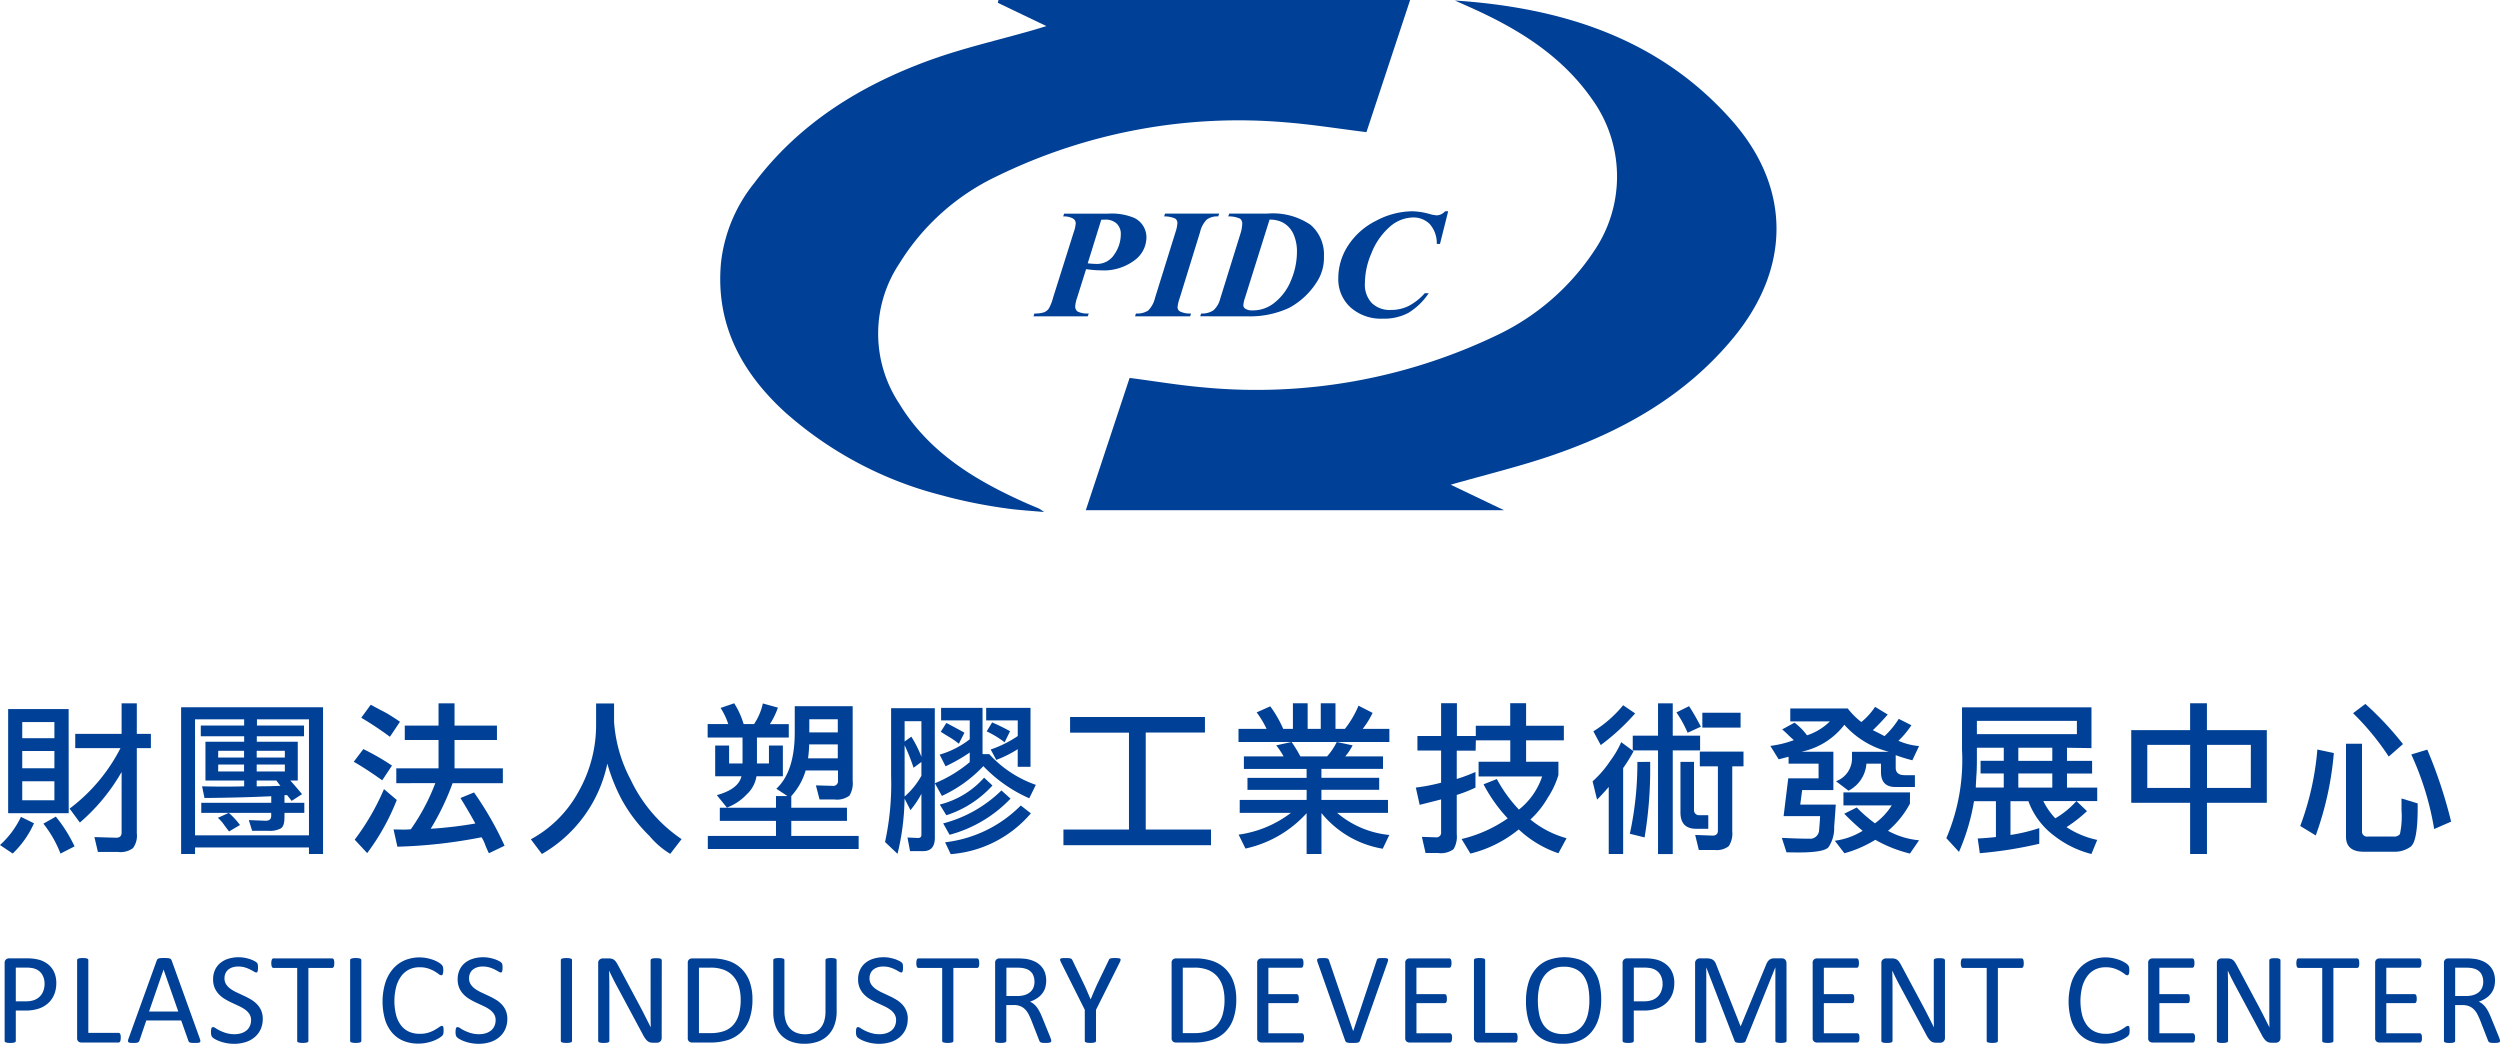<svg id="塑膠工業技術發展中心" xmlns="http://www.w3.org/2000/svg" xmlns:xlink="http://www.w3.org/1999/xlink" width="206" height="86.007" viewBox="0 0 206 86.007">
  <defs>
    <clipPath id="clip-path">
      <rect id="Rectangle_6048" data-name="Rectangle 6048" width="206" height="86.007" fill="none"/>
    </clipPath>
  </defs>
  <g id="Group_14270" data-name="Group 14270" clip-path="url(#clip-path)">
    <path id="Path_71297" data-name="Path 71297" d="M242.476.1c8.784.589,16.794,3.085,22.8,9.861,4.935,5.569,4.881,12.187.148,17.929-3.954,4.8-9.171,7.714-14.947,9.694-2.661.913-5.408,1.573-8.35,2.414l4.391,2.1H212.062l3.61-10.9c2.122.276,4.148.619,6.188.79a45.823,45.823,0,0,0,24.134-4.336,19.748,19.748,0,0,0,7.955-6.918,10.9,10.9,0,0,0-.169-12.5C251.2,4.542,247.532,2.343,243.533.572L242.476.1" transform="translate(-122.592 -0.058)" fill="#004096"/>
    <path id="Path_71298" data-name="Path 71298" d="M193.914,10.889c-2.256-.279-4.405-.627-6.569-.8a45.37,45.37,0,0,0-23.878,4.433,18.986,18.986,0,0,0-8.027,7.18,10.429,10.429,0,0,0-.01,11.566c2.453,4.049,6.329,6.359,10.524,8.22.332.147.67.28,1,.426a4.223,4.223,0,0,1,.4.276c-1.1-.1-1.986-.151-2.866-.266q-1.438-.188-2.864-.474c-.91-.182-1.815-.393-2.709-.64a30.857,30.857,0,0,1-12.929-6.867c-3.582-3.29-5.726-7.262-5.248-12.333a12.7,12.7,0,0,1,2.714-6.5c3.72-4.953,8.768-8.068,14.476-10.148,2.758-1,5.645-1.654,8.474-2.466.3-.085.589-.177,1.145-.346l-4-1.917L163.6,0h33.918l-3.6,10.889" transform="translate(-81.324)" fill="#004096"/>
    <path id="Path_71299" data-name="Path 71299" d="M206.187,46.293l-.742,2.359a2.818,2.818,0,0,0-.155.705.5.5,0,0,0,.2.434,1.873,1.873,0,0,0,.918.159l-.088.231h-4.467l.074-.231a2.407,2.407,0,0,0,.8-.1.886.886,0,0,0,.392-.315,3.7,3.7,0,0,0,.344-.88l1.694-5.373a2.892,2.892,0,0,0,.176-.767.467.467,0,0,0-.223-.39,1.53,1.53,0,0,0-.81-.172l.074-.231H208a4.838,4.838,0,0,1,2.145.349,1.769,1.769,0,0,1,1.012,1.648,2.356,2.356,0,0,1-1.009,1.869,4.22,4.22,0,0,1-2.715.808,9.5,9.5,0,0,1-1.248-.1m.135-.481a6.644,6.644,0,0,0,.729.05,1.677,1.677,0,0,0,1.464-.786,2.886,2.886,0,0,0,.533-1.642,1.173,1.173,0,0,0-.344-.9,1.339,1.339,0,0,0-.951-.321c-.085,0-.191,0-.317.013Z" transform="translate(-116.692 -24.118)" fill="#004096"/>
    <path id="Path_71300" data-name="Path 71300" d="M224.081,41.949l.074-.231h4.466l-.088.231a1.482,1.482,0,0,0-.927.25,2.117,2.117,0,0,0-.564,1.042l-1.673,5.417a3.251,3.251,0,0,0-.182.768.4.4,0,0,0,.189.349,1.854,1.854,0,0,0,.918.175l-.068.231h-4.541l.074-.231a1.665,1.665,0,0,0,1-.24,2.159,2.159,0,0,0,.573-1.052l1.687-5.417a2.813,2.813,0,0,0,.155-.755.417.417,0,0,0-.189-.362,2.144,2.144,0,0,0-.9-.175" transform="translate(-128.156 -24.117)" fill="#004096"/>
    <path id="Path_71301" data-name="Path 71301" d="M234.4,50.181l.081-.231a1.669,1.669,0,0,0,1-.253,1.858,1.858,0,0,0,.564-.945l1.659-5.336a3.051,3.051,0,0,0,.162-.861.49.49,0,0,0-.189-.424,2.241,2.241,0,0,0-.965-.181l.081-.231h3.131a5.519,5.519,0,0,1,3.573.926,3.218,3.218,0,0,1,1.1,2.6,3.629,3.629,0,0,1-.506,1.978,6.152,6.152,0,0,1-2.355,2.259,7.662,7.662,0,0,1-3.5.7Zm5.715-7.963L238.1,48.634a2.427,2.427,0,0,0-.142.637.326.326,0,0,0,.155.281,1.039,1.039,0,0,0,.6.143,2.8,2.8,0,0,0,1.7-.549,4.434,4.434,0,0,0,1.461-1.9,6.052,6.052,0,0,0,.5-2.365,3.513,3.513,0,0,0-.29-1.479,2.036,2.036,0,0,0-.9-.961,2.3,2.3,0,0,0-1.08-.225" transform="translate(-135.505 -24.118)" fill="#004096"/>
    <path id="Path_71302" data-name="Path 71302" d="M270.432,41.26l-.675,2.69h-.263a2.389,2.389,0,0,0-.583-1.638,1.888,1.888,0,0,0-1.4-.54,2.974,2.974,0,0,0-1.855.736,5.592,5.592,0,0,0-1.565,2.253,6.2,6.2,0,0,0-.52,2.428,2.2,2.2,0,0,0,.57,1.638,2.12,2.12,0,0,0,1.562.565,3.277,3.277,0,0,0,1.464-.324,4.682,4.682,0,0,0,1.336-1.055h.324a5.414,5.414,0,0,1-1.69,1.629,4.293,4.293,0,0,1-2.088.468,3.777,3.777,0,0,1-2.662-.927,3.13,3.13,0,0,1-1.009-2.418,4.915,4.915,0,0,1,.8-2.668,5.836,5.836,0,0,1,2.311-2.053,6.46,6.46,0,0,1,3-.783,5.676,5.676,0,0,1,1.41.225,2.867,2.867,0,0,0,.6.112,1,1,0,0,0,.682-.337Z" transform="translate(-151.102 -23.852)" fill="#004096"/>
    <path id="Path_71303" data-name="Path 71303" d="M2.8,147.241a7.9,7.9,0,0,1-1.753,2.492L0,149.034a7.46,7.46,0,0,0,1.727-2.32Zm2.861-.83H.672v-8.583H5.656ZM4.483,138.9H1.833v1.332h2.65Zm-2.65,3.81h2.65v-1.424H1.833Zm0,2.637h2.65v-1.569H1.833Zm3.151,4.391a9.421,9.421,0,0,0-1.41-2.466l1.028-.58a12.053,12.053,0,0,1,1.542,2.452Zm5.037-6.724a15.85,15.85,0,0,1-3.441,4.166l-.844-1.147a14.421,14.421,0,0,0,4.192-4.984H6.2v-1.173H10.02v-2.518h1.253v2.518h1.16v1.173h-1.16v7.014a1.727,1.727,0,0,1-.316,1.226,1.7,1.7,0,0,1-1.213.316H8.069l-.29-1.226,1.793.053q.448,0,.448-.422Z" transform="translate(0 -79.403)" fill="#004096"/>
    <path id="Path_71304" data-name="Path 71304" d="M35.373,138.134H47.068v12.09h-1.16v-.54H36.52v.54H35.373Zm9,6.039q.409.449.963,1.121l-.857.554-.369-.475H43.89v.633h1.635v.83H43.89v.356q0,.739-.3.923a1.933,1.933,0,0,1-1.028.2H41.227l-.277-.883,1.384.053c.307,0,.462-.132.462-.4v-.251H37.034v-.83H42.8v-.54q-2.387.118-5.5.145l-.2-.962q1.068.027,1.741.026,1.041,0,1.727-.026v-.475h-3.19v-3.2h3.19v-.448H36.994v-.883h3.573v-.514H36.52v9.559h9.388v-9.559H41.622v.514H45.5v.883h-3.89v.448h3.375v3.2Zm-5.049,4.193q-.237-.3-.435-.58a3.05,3.05,0,0,0-.488-.541l.9-.409a6.255,6.255,0,0,1,.923,1Zm-.9-6.091h2.136v-.554H38.432Zm0,1.147h2.136v-.567H38.432Zm3.177-1.147h2.32v-.554h-2.32Zm0,1.147h2.32v-.567h-2.32Zm0,.751v.475h.132q.211,0,.989-.013l.831-.027-.33-.435Z" transform="translate(-20.449 -79.855)" fill="#004096"/>
    <path id="Path_71305" data-name="Path 71305" d="M71.435,143.7q-1.332-.95-2.347-1.529l.791-1.042a19.652,19.652,0,0,1,2.36,1.358Zm1.2,1.621a18.639,18.639,0,0,1-2.439,4.377l-1.029-1.107a19.7,19.7,0,0,0,2.413-4.166Zm-.567-5.208a28.016,28.016,0,0,0-2.36-1.569l.778-1.068q.764.409,1.2.633.475.264,1.213.765Zm.527,3.824v-1.226h3.481v-2.334H73.294v-1.186h2.782v-1.833h1.318v1.833h3.494v1.186H77.394v2.334h3.981v1.226h-4.14a21.107,21.107,0,0,1-1.806,3.757,33.969,33.969,0,0,0,3.679-.435q-.515-.949-1.226-2.1L79,144.7a27.29,27.29,0,0,1,2.518,4.391l-1.292.62q-.158-.33-.29-.646a2.968,2.968,0,0,0-.316-.672,41.289,41.289,0,0,1-6.935.778l-.316-1.424q.461.013.87.014.264,0,.554-.027a17.065,17.065,0,0,0,2.017-3.8Z" transform="translate(-39.94 -79.403)" fill="#004096"/>
    <path id="Path_71306" data-name="Path 71306" d="M110.537,137.384V138.9a11.9,11.9,0,0,0,1.371,4.773,12.2,12.2,0,0,0,4.193,4.892l-.936,1.213a6.855,6.855,0,0,1-1.714-1.477,12.777,12.777,0,0,1-2.268-2.966,14.869,14.869,0,0,1-1.2-2.993,11.238,11.238,0,0,1-5.393,7.449l-.91-1.213a9.735,9.735,0,0,0,3.9-3.876,11.129,11.129,0,0,0,1.477-5.617v-1.7Z" transform="translate(-59.938 -79.421)" fill="#004096"/>
    <path id="Path_71307" data-name="Path 71307" d="M140.991,143.365h-2.162v-2.531h1.147v1.477h1.107v-2.136h-2.874v-1.107h1.7a5.9,5.9,0,0,0-.633-1.332l1.121-.382a6.874,6.874,0,0,1,.778,1.714h.857a4.922,4.922,0,0,0,.725-1.7l1.24.343a6.208,6.208,0,0,1-.659,1.358h1.556v1.107H142.27v2.136h.989v-1.477h1.147v2.531H142.23a2.544,2.544,0,0,1-.8,1.49,4.288,4.288,0,0,1-1.635,1.094l-.831-1.028q1.78-.488,2.031-1.556m2.874,1.029q1.516-1.411,1.516-4.641v-2.162h4.773v6.131a2.009,2.009,0,0,1-.264,1.239,1.717,1.717,0,0,1-1.252.316h-1.213l-.3-1.16,1.371.04a.39.39,0,0,0,.448-.435v-.831h-2.663A5.4,5.4,0,0,1,145.1,145v.962h4.588v1.081H145.1v1.239h5.551v1.081H138.222v-1.081h5.617v-1.239h-4.628v-1.081h4.628V145h.949Zm2.611-2.505h2.452v-1.147h-2.36a9.058,9.058,0,0,1-.092,1.147m.105-2.136h2.347v-1.081h-2.347Z" transform="translate(-79.898 -79.403)" fill="#004096"/>
    <path id="Path_71308" data-name="Path 71308" d="M176.962,148.952q0,1.107-.949,1.107h-1.094l-.211-1.121.87.039q.277,0,.277-.264v-3.375a8.005,8.005,0,0,1-.9,1.345l-.488-.949a20.338,20.338,0,0,1-.58,4.549l-1.029-.975a22.392,22.392,0,0,0,.5-5.446v-5.577h3.6Zm-1.107-9.6h-1.384v1.675l.554-.4a9.585,9.585,0,0,1,.831,1.661Zm0,3.362-.646.475a16.248,16.248,0,0,0-.738-1.859v4.233a6.393,6.393,0,0,0,1.384-1.714Zm3.982.013v-.791a14.039,14.039,0,0,1-1.991,1.134l-.488-.962a7.332,7.332,0,0,0,2.479-1.266v-1.556h-2.36v-1.029h3.415v3.811h.554a9.376,9.376,0,0,0,3.837,2.531l-.541,1.107a11.8,11.8,0,0,1-3.784-2.65,10.962,10.962,0,0,1-3.415,2.453l-.58-1.042a10.922,10.922,0,0,0,2.874-1.74m1.872,1.925a8.734,8.734,0,0,1-3.8,2.452l-.54-.883a7.186,7.186,0,0,0,3.652-2.215Zm-2.769-3.441a6.437,6.437,0,0,0-.725-.514q-.383-.224-.765-.475l.462-.725q.356.185.764.408.33.172.725.4Zm4.259,4.522a10.762,10.762,0,0,1-5.023,2.979l-.527-.936a10.714,10.714,0,0,0,4.8-2.716Zm1.675,1.213a9.616,9.616,0,0,1-6.605,3.362l-.462-.976a10.469,10.469,0,0,0,6.236-3.032Zm-3.309-5.261a9.211,9.211,0,0,0,2.228-1.107v-1.292h-2.6v-1.029h3.652v4.852h-1.054v-1.45a9.229,9.229,0,0,1-1.767.883Zm1.147-.593a8.1,8.1,0,0,0-1.477-.9l.448-.738a16.358,16.358,0,0,1,1.477.725Z" transform="translate(-99.931 -79.927)" fill="#004096"/>
    <path id="Path_71309" data-name="Path 71309" d="M214.481,149.309h5.379V150.6H207.7v-1.292H213.1v-7.977h-4.852V140.04H219.36v1.279h-4.878Z" transform="translate(-120.073 -80.957)" fill="#004096"/>
    <path id="Path_71310" data-name="Path 71310" d="M250.656,139.463a8.2,8.2,0,0,0,1.121-1.912l1.16.593a6.933,6.933,0,0,1-.817,1.318h2.2v1.081H241.888v-1.081H244.2a7.579,7.579,0,0,0-.817-1.358l1.121-.5a9.526,9.526,0,0,1,1.068,1.859h.8v-2.11h1.213v2.11h1.081v-2.11h1.213v2.11Zm-3.151,5.023h-4.878V143.5H247.5v-.738h-5.168V141.73h3.27a6.355,6.355,0,0,0-.606-.91l1.265-.277a11.127,11.127,0,0,1,.725,1.187h2.2a5.339,5.339,0,0,0,.8-1.187l1.305.277a4.793,4.793,0,0,1-.607.91h3.112v1.028h-5.076v.738h4.76v.989h-4.76v.831h5.485v1.068h-4.192a7.78,7.78,0,0,0,4.3,1.82l-.54,1.134a8.248,8.248,0,0,1-5.05-2.94v3.375H247.5V146.41a9.534,9.534,0,0,1-5.037,2.914l-.567-1.147a9.168,9.168,0,0,0,4.311-1.793h-4.219v-1.068H247.5Z" transform="translate(-139.835 -79.403)" fill="#004096"/>
    <path id="Path_71311" data-name="Path 71311" d="M281.442,141.256h-1.556v2.334a13.066,13.066,0,0,0,1.543-.58V144.3a11.061,11.061,0,0,1-1.543.606v3.23a2,2,0,0,1-.266,1.24,1.744,1.744,0,0,1-1.263.316h-1.042l-.3-1.332,1.147.039a.384.384,0,0,0,.435-.435v-2.69q-1.121.29-1.767.448l-.316-1.424a15.616,15.616,0,0,0,2.083-.4v-2.65h-1.951v-1.2h1.951v-2.7H279.9v2.7h1.556v-.844h2.835v-1.859H285.6v1.859h3.112v1.2H285.6v1.767h2.663v1.094a7.082,7.082,0,0,1-.87,1.859,7.51,7.51,0,0,1-1.437,1.806,8.039,8.039,0,0,0,2.979,1.542l-.672,1.239a8.954,8.954,0,0,1-3.27-1.964,10.066,10.066,0,0,1-3.982,1.991l-.725-1.2a11.147,11.147,0,0,0,3.8-1.7,12.653,12.653,0,0,1-1.991-2.808l1.094-.435a11.724,11.724,0,0,0,1.82,2.518,5.8,5.8,0,0,0,1.912-2.729h-5.235v-1.213h2.611v-1.767h-2.835Z" transform="translate(-159.85 -79.403)" fill="#004096"/>
    <path id="Path_71312" data-name="Path 71312" d="M311.04,143.787a8.682,8.682,0,0,0,1.437-1.661,7.929,7.929,0,0,0,.923-1.569l1.015.751a12.853,12.853,0,0,1-.857,1.384v7.08h-1.187v-5.524q-.593.686-.962,1.042Zm3.507-5.6a18.051,18.051,0,0,1-2.835,2.61l-.607-1.134a9.839,9.839,0,0,0,2.453-2.149Zm1.239,3.995v.343a33.8,33.8,0,0,1-.462,5.88l-1.213-.3a27.416,27.416,0,0,0,.62-5.92Zm.646-.949h-2.083v-1.213h2.083v-2.663h1.213v2.663H319.9v1.213h-2.255v8.544h-1.213Zm2.439-1.451a9.268,9.268,0,0,0-.923-1.675l1.042-.514q.4.593.975,1.688Zm.527,2.4v3.929a.414.414,0,0,0,.475.462h.7v1.121h-1q-1.292,0-1.292-1.345v-4.166Zm3.151.369V147.9a1.907,1.907,0,0,1-.29,1.226,1.608,1.608,0,0,1-1.16.316h-1.305l-.3-1.239,1.437.053q.435,0,.435-.409v-5.3h-1.49v-1.213h3.6v1.213Zm.686-3.191h-3.151v-1.226h3.151Z" transform="translate(-179.811 -79.403)" fill="#004096"/>
    <path id="Path_71313" data-name="Path 71313" d="M351.861,139.518a5.97,5.97,0,0,1-3.56,2.228h2.65V144.9h-2.571l-.158,1.2h2.927q-.04.607-.132,1.833a2.832,2.832,0,0,1-.475,1.688q-.409.422-2.426.422-.568,0-1.029-.013l-.382-1.187q1.437.066,2.228.066a.741.741,0,0,0,.844-.738q.066-.725.079-1.121h-3.006l.382-3.112h2.5v-1.213H347.26v-.567l-.817.211-.686-1.107a8.49,8.49,0,0,0,1.938-.475q-.316-.277-.448-.409-.251-.251-.514-.475l1.016-.554a4.961,4.961,0,0,1,1.028,1.042,4.788,4.788,0,0,0,1.885-1.147H347.4v-1.068h4.733a6.112,6.112,0,0,0,1.121,1.121,5.526,5.526,0,0,0,1.134-1.252l1.041.633q-.593.686-1.226,1.292.342.158.962.488a7.056,7.056,0,0,0,1.173-1.424l1.042.527a7.412,7.412,0,0,1-1.068,1.279,5.218,5.218,0,0,0,1.7.435l-.554,1.173a13.374,13.374,0,0,1-1.371-.422v1.029q0,.62.738.62h.844v.975h-1.609q-1.187,0-1.186-1.239v-.686h-1.2a2.714,2.714,0,0,1-1.477,2.228l-1.029-.778a2.012,2.012,0,0,0,1.318-1.951v-.475h3.046a7.286,7.286,0,0,1-3.679-2.228m5.406,6.5a7.578,7.578,0,0,1-1.806,2.241,6.611,6.611,0,0,0,2.558.778l-.751,1.094A10.992,10.992,0,0,1,354.406,149a9.72,9.72,0,0,1-2.545,1.108l-.791-1.029a5.847,5.847,0,0,0,2.294-.818,20.6,20.6,0,0,1-1.516-1.41l1.029-.514a11.684,11.684,0,0,0,1.5,1.305,5.319,5.319,0,0,0,1.384-1.477h-3.981v-1.068h5.485Z" transform="translate(-199.881 -79.801)" fill="#004096"/>
    <path id="Path_71314" data-name="Path 71314" d="M390.07,141.47v1.081h2.07v1.042h-2.07v1.16h2.492v1.108h-4.443a5.778,5.778,0,0,0,.989,1.424,7.124,7.124,0,0,0,1.74-1.424l.87.831a11.427,11.427,0,0,1-1.688,1.318,7.427,7.427,0,0,0,2.531,1.055l-.475,1.16A8.291,8.291,0,0,1,389,148.708a6.183,6.183,0,0,1-2.109-2.835h-1.477v2.782a13.9,13.9,0,0,0,2.373-.567v1.292a33.84,33.84,0,0,1-4.9.778l-.171-1.213q.685-.027,1.5-.119v-2.953H382.41a17.609,17.609,0,0,1-1.239,4.179l-1.042-1.134a16.36,16.36,0,0,0,1.292-7.3v-3.481h10.667V141.5Zm-7.423,0v.791q0,.949-.027,1.3-.039.568-.066,1.187h2.307v-1.16H382.95v-1.042h1.912V141.47Zm0-1.121h8.24v-1.094h-8.24Zm3.414,2.2h2.8V141.47h-2.8Zm2.8,1.042h-2.8v1.16h2.8Z" transform="translate(-219.751 -79.855)" fill="#004096"/>
    <path id="Path_71315" data-name="Path 71315" d="M427.419,139.568v5.986h-4.931v4.219H421.1v-4.219h-4.852v-5.986H421.1v-2.215h1.384v2.215Zm-6.315,1.213H417.57v3.547H421.1Zm5,0h-3.613v3.547H426.1Z" transform="translate(-240.634 -79.403)" fill="#004096"/>
    <path id="Path_71316" data-name="Path 71316" d="M452.018,141.526a26.376,26.376,0,0,1-1.49,6.79l-1.279-.778a23.373,23.373,0,0,0,1.411-6.3Zm2.32-.764v7.185a.414.414,0,0,0,.475.462h2.136a.6.6,0,0,0,.514-.2,6.881,6.881,0,0,0,.132-1.951v-.989l1.332.409v.343q0,2.821-.593,3.23a2.193,2.193,0,0,1-1.266.408h-2.584q-1.437,0-1.464-1.2v-7.7Zm.277-3.283a26.544,26.544,0,0,1,3.1,3.309l-1.173,1.029a21.344,21.344,0,0,0-2.94-3.573Zm5.67,10.31a23.865,23.865,0,0,0-1.885-6.144l1.318-.4a39.213,39.213,0,0,1,1.965,5.933Z" transform="translate(-259.71 -79.476)" fill="#004096"/>
    <path id="Path_71317" data-name="Path 71317" d="M5.16,189.215a2.447,2.447,0,0,1-.171.937,1.981,1.981,0,0,1-.49.712,2.192,2.192,0,0,1-.782.456,3.4,3.4,0,0,1-1.106.16H1.823v2.5a.122.122,0,0,1-.024.075.161.161,0,0,1-.075.051.722.722,0,0,1-.139.032,1.532,1.532,0,0,1-.222.013,1.53,1.53,0,0,1-.222-.013A.794.794,0,0,1,1,194.1a.145.145,0,0,1-.075-.051.135.135,0,0,1-.022-.075v-6.4a.37.37,0,0,1,.113-.305.389.389,0,0,1,.251-.091H2.75c.15,0,.294.006.431.019a4,4,0,0,1,.488.08,2.006,2.006,0,0,1,.573.231,1.756,1.756,0,0,1,.809.986,2.22,2.22,0,0,1,.11.715m-.97.075a1.441,1.441,0,0,0-.158-.707,1.1,1.1,0,0,0-.391-.423,1.33,1.33,0,0,0-.482-.177,3.273,3.273,0,0,0-.485-.038H1.823v2.78h.83a1.938,1.938,0,0,0,.694-.107,1.3,1.3,0,0,0,.463-.3,1.235,1.235,0,0,0,.284-.456,1.663,1.663,0,0,0,.1-.575" transform="translate(-0.521 -108.211)" fill="#004096"/>
    <path id="Path_71318" data-name="Path 71318" d="M18.656,193.67a1.313,1.313,0,0,1-.011.179.458.458,0,0,1-.035.124.188.188,0,0,1-.059.075.145.145,0,0,1-.083.024H15.405a.379.379,0,0,1-.233-.083.344.344,0,0,1-.11-.292V187.28a.131.131,0,0,1,.022-.075.142.142,0,0,1,.075-.051.811.811,0,0,1,.145-.032,1.872,1.872,0,0,1,.442,0,.839.839,0,0,1,.142.032.144.144,0,0,1,.075.051.135.135,0,0,1,.022.075v5.994h2.485a.139.139,0,0,1,.083.024.185.185,0,0,1,.059.069.389.389,0,0,1,.035.121,1.388,1.388,0,0,1,.011.182" transform="translate(-8.707 -108.167)" fill="#004096"/>
    <path id="Path_71319" data-name="Path 71319" d="M30.909,193.746a.661.661,0,0,1,.046.19.132.132,0,0,1-.041.11.259.259,0,0,1-.142.048,2.59,2.59,0,0,1-.265.011c-.111,0-.2,0-.265-.008a.575.575,0,0,1-.15-.027.159.159,0,0,1-.075-.051.424.424,0,0,1-.046-.08l-.595-1.687H26.5l-.567,1.666a.273.273,0,0,1-.043.083.205.205,0,0,1-.078.059.494.494,0,0,1-.144.035,2.238,2.238,0,0,1-.244.011,1.98,1.98,0,0,1-.254-.013.251.251,0,0,1-.139-.051.136.136,0,0,1-.038-.11.656.656,0,0,1,.046-.19l2.324-6.438a.274.274,0,0,1,.057-.1.229.229,0,0,1,.1-.059.732.732,0,0,1,.172-.029c.07-.006.158-.008.265-.008s.209,0,.284.008a.794.794,0,0,1,.182.029.242.242,0,0,1,.107.062.292.292,0,0,1,.059.1Zm-2.983-5.683H27.92l-1.194,3.455h2.41Z" transform="translate(-14.445 -108.167)" fill="#004096"/>
    <path id="Path_71320" data-name="Path 71320" d="M45.474,192.032a2.007,2.007,0,0,1-.18.868,1.87,1.87,0,0,1-.5.646,2.164,2.164,0,0,1-.75.4,3.108,3.108,0,0,1-.929.134,3.324,3.324,0,0,1-.646-.059,3.492,3.492,0,0,1-.53-.145,2.592,2.592,0,0,1-.391-.177,1.023,1.023,0,0,1-.219-.155.393.393,0,0,1-.091-.164.968.968,0,0,1-.029-.265,1.4,1.4,0,0,1,.011-.2.475.475,0,0,1,.032-.126.138.138,0,0,1,.054-.067.144.144,0,0,1,.075-.019.44.44,0,0,1,.211.091,3.292,3.292,0,0,0,.351.2,3.456,3.456,0,0,0,.516.2,2.372,2.372,0,0,0,.7.094,1.778,1.778,0,0,0,.548-.08,1.288,1.288,0,0,0,.429-.228.976.976,0,0,0,.276-.362,1.17,1.17,0,0,0,.1-.487.914.914,0,0,0-.134-.5,1.346,1.346,0,0,0-.353-.367,3.109,3.109,0,0,0-.5-.289l-.575-.268a6.293,6.293,0,0,1-.573-.3,2.439,2.439,0,0,1-.5-.391,1.821,1.821,0,0,1-.357-.527,1.756,1.756,0,0,1-.136-.726,1.82,1.82,0,0,1,.158-.774,1.592,1.592,0,0,1,.439-.57,1.939,1.939,0,0,1,.67-.351,2.863,2.863,0,0,1,1.3-.081,3.294,3.294,0,0,1,.439.107,2.51,2.51,0,0,1,.367.15.928.928,0,0,1,.211.134.4.4,0,0,1,.067.08.321.321,0,0,1,.027.075.789.789,0,0,1,.016.11c0,.043.005.1.005.166a1.716,1.716,0,0,1-.008.172.688.688,0,0,1-.024.126.152.152,0,0,1-.046.075.105.105,0,0,1-.067.024.436.436,0,0,1-.185-.075c-.084-.05-.186-.106-.308-.169a2.76,2.76,0,0,0-.431-.172,1.888,1.888,0,0,0-.559-.077,1.482,1.482,0,0,0-.5.077,1.037,1.037,0,0,0-.354.207.808.808,0,0,0-.209.305,1.008,1.008,0,0,0-.07.375.9.9,0,0,0,.134.5,1.367,1.367,0,0,0,.356.37,3.171,3.171,0,0,0,.506.294l.578.271c.2.09.389.191.578.3a2.4,2.4,0,0,1,.506.386,1.74,1.74,0,0,1,.359.525,1.723,1.723,0,0,1,.137.715" transform="translate(-23.824 -108.071)" fill="#004096"/>
    <path id="Path_71321" data-name="Path 71321" d="M58.181,187.582a1.263,1.263,0,0,1-.011.177.378.378,0,0,1-.035.121.174.174,0,0,1-.059.067.146.146,0,0,1-.078.022h-1.95v6.01a.129.129,0,0,1-.022.075.141.141,0,0,1-.075.051.828.828,0,0,1-.142.032,1.877,1.877,0,0,1-.442,0,.834.834,0,0,1-.145-.032.147.147,0,0,1-.075-.051.135.135,0,0,1-.021-.075v-6.01h-1.95a.144.144,0,0,1-.078-.022.151.151,0,0,1-.057-.067.511.511,0,0,1-.035-.121,1.022,1.022,0,0,1-.014-.177,1.077,1.077,0,0,1,.014-.18.568.568,0,0,1,.035-.126.151.151,0,0,1,.057-.07.144.144,0,0,1,.078-.021H58a.145.145,0,0,1,.078.021.172.172,0,0,1,.059.07.417.417,0,0,1,.035.126,1.33,1.33,0,0,1,.011.18" transform="translate(-30.637 -108.212)" fill="#004096"/>
    <path id="Path_71322" data-name="Path 71322" d="M69.308,193.933a.136.136,0,0,1-.022.075.145.145,0,0,1-.075.051.828.828,0,0,1-.142.032,1.872,1.872,0,0,1-.442,0,.816.816,0,0,1-.145-.032.142.142,0,0,1-.075-.051.133.133,0,0,1-.022-.075V187.28a.121.121,0,0,1,.024-.075.162.162,0,0,1,.08-.051.919.919,0,0,1,.145-.032,1.516,1.516,0,0,1,.212-.013,1.61,1.61,0,0,1,.222.013.823.823,0,0,1,.142.032.145.145,0,0,1,.075.051.134.134,0,0,1,.022.075Z" transform="translate(-39.534 -108.167)" fill="#004096"/>
    <path id="Path_71323" data-name="Path 71323" d="M79.743,193.019c0,.057,0,.107-.005.15a.6.6,0,0,1-.019.113.349.349,0,0,1-.035.086.443.443,0,0,1-.075.091,1.508,1.508,0,0,1-.225.164,2.738,2.738,0,0,1-.425.214,3.556,3.556,0,0,1-.584.176,3.318,3.318,0,0,1-.721.073,3.154,3.154,0,0,1-1.218-.225,2.454,2.454,0,0,1-.926-.664,3.027,3.027,0,0,1-.589-1.084,5.442,5.442,0,0,1,.016-3.024,3.33,3.33,0,0,1,.624-1.143,2.664,2.664,0,0,1,.962-.716,3.185,3.185,0,0,1,1.824-.19,3.756,3.756,0,0,1,.525.142,2.386,2.386,0,0,1,.428.2,1.494,1.494,0,0,1,.26.184.633.633,0,0,1,.093.11.363.363,0,0,1,.035.089.893.893,0,0,1,.022.12,1.452,1.452,0,0,1,.008.166,1.238,1.238,0,0,1-.011.182.49.49,0,0,1-.032.126.189.189,0,0,1-.051.075.111.111,0,0,1-.073.024.4.4,0,0,1-.21-.1,3.358,3.358,0,0,0-.347-.231,2.775,2.775,0,0,0-.517-.23,2.245,2.245,0,0,0-.729-.1,1.9,1.9,0,0,0-.843.184,1.782,1.782,0,0,0-.649.544,2.677,2.677,0,0,0-.417.876,4.8,4.8,0,0,0-.005,2.346,2.409,2.409,0,0,0,.409.846,1.716,1.716,0,0,0,.654.514,2.127,2.127,0,0,0,.878.174,2.309,2.309,0,0,0,.724-.1,2.791,2.791,0,0,0,.527-.228,3.988,3.988,0,0,0,.359-.227.426.426,0,0,1,.22-.1.124.124,0,0,1,.065.016.113.113,0,0,1,.043.062.549.549,0,0,1,.024.126c.005.054.008.122.008.2" transform="translate(-43.192 -108.094)" fill="#004096"/>
    <path id="Path_71324" data-name="Path 71324" d="M93.239,192.032a2.007,2.007,0,0,1-.18.868,1.87,1.87,0,0,1-.5.646,2.164,2.164,0,0,1-.75.4,3.108,3.108,0,0,1-.929.134,3.324,3.324,0,0,1-.646-.059,3.493,3.493,0,0,1-.53-.145,2.592,2.592,0,0,1-.391-.177,1.023,1.023,0,0,1-.219-.155.393.393,0,0,1-.091-.164.968.968,0,0,1-.029-.265,1.4,1.4,0,0,1,.011-.2.475.475,0,0,1,.032-.126.138.138,0,0,1,.054-.067.144.144,0,0,1,.075-.019.44.44,0,0,1,.211.091,3.292,3.292,0,0,0,.351.2,3.456,3.456,0,0,0,.516.2,2.372,2.372,0,0,0,.7.094,1.778,1.778,0,0,0,.548-.08,1.288,1.288,0,0,0,.429-.228.976.976,0,0,0,.276-.362,1.17,1.17,0,0,0,.1-.487.914.914,0,0,0-.134-.5,1.346,1.346,0,0,0-.353-.367,3.109,3.109,0,0,0-.5-.289l-.575-.268a6.293,6.293,0,0,1-.573-.3,2.439,2.439,0,0,1-.5-.391,1.821,1.821,0,0,1-.357-.527,1.756,1.756,0,0,1-.136-.726,1.82,1.82,0,0,1,.158-.774,1.591,1.591,0,0,1,.439-.57,1.939,1.939,0,0,1,.67-.351,2.863,2.863,0,0,1,1.3-.081,3.294,3.294,0,0,1,.439.107,2.509,2.509,0,0,1,.367.15.928.928,0,0,1,.211.134.4.4,0,0,1,.067.08.321.321,0,0,1,.027.075.788.788,0,0,1,.016.11c0,.043.005.1.005.166a1.714,1.714,0,0,1-.008.172.688.688,0,0,1-.024.126.152.152,0,0,1-.046.075.105.105,0,0,1-.067.024.436.436,0,0,1-.185-.075c-.084-.05-.186-.106-.308-.169a2.76,2.76,0,0,0-.431-.172,1.888,1.888,0,0,0-.559-.077,1.482,1.482,0,0,0-.5.077,1.037,1.037,0,0,0-.354.207.808.808,0,0,0-.209.305,1.008,1.008,0,0,0-.07.375.9.9,0,0,0,.134.5,1.367,1.367,0,0,0,.356.37,3.17,3.17,0,0,0,.506.294l.578.271c.2.09.389.191.578.3a2.4,2.4,0,0,1,.506.386,1.74,1.74,0,0,1,.359.525,1.723,1.723,0,0,1,.137.715" transform="translate(-51.437 -108.071)" fill="#004096"/>
    <path id="Path_71325" data-name="Path 71325" d="M110.459,193.933a.136.136,0,0,1-.022.075.145.145,0,0,1-.075.051.829.829,0,0,1-.142.032,1.872,1.872,0,0,1-.442,0,.816.816,0,0,1-.145-.032.142.142,0,0,1-.075-.051.133.133,0,0,1-.022-.075V187.28a.121.121,0,0,1,.024-.075.162.162,0,0,1,.08-.051.919.919,0,0,1,.145-.032,1.516,1.516,0,0,1,.212-.013,1.61,1.61,0,0,1,.222.013.824.824,0,0,1,.142.032.145.145,0,0,1,.075.051.134.134,0,0,1,.022.075Z" transform="translate(-63.324 -108.167)" fill="#004096"/>
    <path id="Path_71326" data-name="Path 71326" d="M122.054,193.714a.413.413,0,0,1-.036.182.364.364,0,0,1-.094.123.372.372,0,0,1-.13.07.5.5,0,0,1-.144.021h-.3a.975.975,0,0,1-.252-.029.571.571,0,0,1-.205-.107,1.1,1.1,0,0,1-.194-.212,2.822,2.822,0,0,1-.205-.343l-2.115-3.942q-.165-.305-.334-.64t-.313-.651h-.011q.01.386.016.788t.005.8v4.183a.135.135,0,0,1-.023.073.144.144,0,0,1-.076.054.831.831,0,0,1-.141.032,1.851,1.851,0,0,1-.446,0,.744.744,0,0,1-.138-.032.139.139,0,0,1-.073-.054.131.131,0,0,1-.023-.073v-6.4a.357.357,0,0,1,.122-.305.435.435,0,0,1,.265-.091h.453a1.144,1.144,0,0,1,.268.027.556.556,0,0,1,.194.089.749.749,0,0,1,.165.171,2.241,2.241,0,0,1,.168.276l1.626,3.042q.15.278.29.543t.269.522c.086.171.172.34.256.506s.169.333.251.5h.005q-.011-.423-.014-.881c0-.306,0-.6,0-.881v-3.76a.117.117,0,0,1,.023-.07.175.175,0,0,1,.076-.056.486.486,0,0,1,.141-.035,1.956,1.956,0,0,1,.229-.011,1.856,1.856,0,0,1,.215.011.458.458,0,0,1,.141.035.177.177,0,0,1,.073.056.12.12,0,0,1,.023.07Z" transform="translate(-67.531 -108.189)" fill="#004096"/>
    <path id="Path_71327" data-name="Path 71327" d="M139.656,190.549a4.856,4.856,0,0,1-.23,1.572,2.856,2.856,0,0,1-.672,1.114,2.777,2.777,0,0,1-1.085.662,4.768,4.768,0,0,1-1.532.219H134.67a.377.377,0,0,1-.233-.083.343.343,0,0,1-.11-.292V187.56a.343.343,0,0,1,.11-.292.378.378,0,0,1,.233-.084h1.569a4.347,4.347,0,0,1,1.521.233,2.772,2.772,0,0,1,1.042.669,2.872,2.872,0,0,1,.637,1.058,4.239,4.239,0,0,1,.217,1.4m-.97.038a3.758,3.758,0,0,0-.139-1.047,2.252,2.252,0,0,0-.436-.839,2.021,2.021,0,0,0-.753-.551,2.956,2.956,0,0,0-1.173-.2h-.937v5.394h.948a3.292,3.292,0,0,0,1.119-.166,1.849,1.849,0,0,0,.761-.509,2.22,2.22,0,0,0,.458-.859,4.353,4.353,0,0,0,.152-1.224" transform="translate(-77.654 -108.211)" fill="#004096"/>
    <path id="Path_71328" data-name="Path 71328" d="M156.248,191.511a3.209,3.209,0,0,1-.185,1.127,2.311,2.311,0,0,1-.527.838,2.231,2.231,0,0,1-.836.52,3.306,3.306,0,0,1-1.119.177,3.117,3.117,0,0,1-1.045-.166,2.208,2.208,0,0,1-.809-.49,2.14,2.14,0,0,1-.519-.811,3.2,3.2,0,0,1-.182-1.125v-4.3a.132.132,0,0,1,.022-.075.142.142,0,0,1,.075-.051.821.821,0,0,1,.139-.032,1.511,1.511,0,0,1,.225-.014,1.543,1.543,0,0,1,.219.014.75.75,0,0,1,.142.032.143.143,0,0,1,.073.051.135.135,0,0,1,.022.075v4.188a2.707,2.707,0,0,0,.118.841,1.584,1.584,0,0,0,.34.6,1.417,1.417,0,0,0,.535.359,1.956,1.956,0,0,0,.7.12,2.015,2.015,0,0,0,.715-.118,1.361,1.361,0,0,0,.53-.354,1.586,1.586,0,0,0,.332-.584,2.593,2.593,0,0,0,.115-.814V187.28a.132.132,0,0,1,.022-.075.142.142,0,0,1,.075-.051.819.819,0,0,1,.142-.032,1.53,1.53,0,0,1,.222-.014,1.489,1.489,0,0,1,.217.014.757.757,0,0,1,.139.032.158.158,0,0,1,.075.051.122.122,0,0,1,.024.075Z" transform="translate(-87.308 -108.167)" fill="#004096"/>
    <path id="Path_71329" data-name="Path 71329" d="M171.442,192.032a2.013,2.013,0,0,1-.179.868,1.881,1.881,0,0,1-.5.646,2.172,2.172,0,0,1-.75.4,3.113,3.113,0,0,1-.929.134,3.32,3.32,0,0,1-.645-.059,3.493,3.493,0,0,1-.53-.145,2.573,2.573,0,0,1-.391-.177,1,1,0,0,1-.219-.155.385.385,0,0,1-.091-.164.95.95,0,0,1-.03-.265,1.471,1.471,0,0,1,.011-.2.492.492,0,0,1,.032-.126.141.141,0,0,1,.054-.067.145.145,0,0,1,.075-.019.44.44,0,0,1,.212.091,3.322,3.322,0,0,0,.351.2,3.462,3.462,0,0,0,.517.2,2.369,2.369,0,0,0,.7.094,1.779,1.779,0,0,0,.549-.08,1.292,1.292,0,0,0,.429-.228.979.979,0,0,0,.275-.362,1.17,1.17,0,0,0,.1-.487.911.911,0,0,0-.134-.5,1.334,1.334,0,0,0-.353-.367,3.086,3.086,0,0,0-.5-.289l-.576-.268a6.409,6.409,0,0,1-.573-.3,2.462,2.462,0,0,1-.5-.391,1.828,1.828,0,0,1-.356-.527,1.756,1.756,0,0,1-.137-.726,1.814,1.814,0,0,1,.158-.774,1.587,1.587,0,0,1,.439-.57,1.935,1.935,0,0,1,.67-.351,2.863,2.863,0,0,1,1.3-.081,3.31,3.31,0,0,1,.439.107,2.522,2.522,0,0,1,.367.15.943.943,0,0,1,.212.134.406.406,0,0,1,.067.08.3.3,0,0,1,.027.075.681.681,0,0,1,.016.11q.005.064.005.166c0,.065,0,.122-.008.172a.686.686,0,0,1-.024.126.155.155,0,0,1-.045.075.107.107,0,0,1-.067.024.435.435,0,0,1-.184-.075c-.084-.05-.186-.106-.308-.169a2.738,2.738,0,0,0-.431-.172,1.889,1.889,0,0,0-.56-.077,1.483,1.483,0,0,0-.5.077,1.045,1.045,0,0,0-.354.207.818.818,0,0,0-.209.305,1.016,1.016,0,0,0-.07.375.906.906,0,0,0,.134.5,1.369,1.369,0,0,0,.357.37,3.166,3.166,0,0,0,.506.294l.578.271c.2.09.389.191.578.3a2.4,2.4,0,0,1,.506.386,1.748,1.748,0,0,1,.359.525,1.723,1.723,0,0,1,.136.715" transform="translate(-96.646 -108.071)" fill="#004096"/>
    <path id="Path_71330" data-name="Path 71330" d="M184.15,187.582a1.332,1.332,0,0,1-.011.177.388.388,0,0,1-.035.121.167.167,0,0,1-.059.067.144.144,0,0,1-.078.022h-1.95v6.01a.132.132,0,0,1-.022.075.144.144,0,0,1-.075.051.844.844,0,0,1-.142.032,1.874,1.874,0,0,1-.442,0,.816.816,0,0,1-.145-.032.144.144,0,0,1-.075-.051.132.132,0,0,1-.021-.075v-6.01h-1.95a.146.146,0,0,1-.078-.022.15.15,0,0,1-.056-.067.509.509,0,0,1-.035-.121,1.07,1.07,0,0,1-.013-.177,1.127,1.127,0,0,1,.013-.18.567.567,0,0,1,.035-.126.15.15,0,0,1,.056-.07.145.145,0,0,1,.078-.021h4.82a.144.144,0,0,1,.078.021.166.166,0,0,1,.059.07.428.428,0,0,1,.035.126,1.4,1.4,0,0,1,.011.18" transform="translate(-103.459 -108.212)" fill="#004096"/>
    <path id="Path_71331" data-name="Path 71331" d="M198.977,193.977a.17.17,0,0,1-.016.075.124.124,0,0,1-.07.054.593.593,0,0,1-.15.032,2.432,2.432,0,0,1-.257.011,1.958,1.958,0,0,1-.227-.011.518.518,0,0,1-.142-.035.2.2,0,0,1-.083-.067.43.43,0,0,1-.051-.107l-.637-1.634c-.075-.186-.152-.356-.233-.512a1.638,1.638,0,0,0-.286-.4,1.17,1.17,0,0,0-.391-.263,1.4,1.4,0,0,0-.541-.094h-.616v2.951a.123.123,0,0,1-.024.075.161.161,0,0,1-.075.051.757.757,0,0,1-.139.032,1.9,1.9,0,0,1-.445,0,.838.838,0,0,1-.142-.032.145.145,0,0,1-.075-.051.136.136,0,0,1-.022-.075V187.56a.343.343,0,0,1,.11-.292.377.377,0,0,1,.233-.084h1.473q.263,0,.437.013c.116.009.22.019.313.03a2.658,2.658,0,0,1,.71.219,1.691,1.691,0,0,1,.516.381,1.537,1.537,0,0,1,.313.527,2.119,2.119,0,0,1,.011,1.28,1.508,1.508,0,0,1-.271.487,1.773,1.773,0,0,1-.423.367,2.667,2.667,0,0,1-.551.262,1.3,1.3,0,0,1,.311.191,1.565,1.565,0,0,1,.26.275,2.542,2.542,0,0,1,.227.37q.108.209.214.471l.621,1.526q.075.193.1.271a.486.486,0,0,1,.022.12m-1.387-4.869a1.24,1.24,0,0,0-.182-.689,1.027,1.027,0,0,0-.61-.4,1.762,1.762,0,0,0-.3-.054c-.112-.011-.26-.016-.442-.016h-.776v2.335h.9a2.006,2.006,0,0,0,.63-.088,1.252,1.252,0,0,0,.442-.246.964.964,0,0,0,.26-.373,1.28,1.28,0,0,0,.083-.466" transform="translate(-112.356 -108.211)" fill="#004096"/>
    <path id="Path_71332" data-name="Path 71332" d="M210,191.378v2.555a.134.134,0,0,1-.022.075.144.144,0,0,1-.075.051.82.82,0,0,1-.143.032,1.6,1.6,0,0,1-.219.013,1.579,1.579,0,0,1-.221-.013.9.9,0,0,1-.144-.032.145.145,0,0,1-.078-.051.134.134,0,0,1-.021-.075v-2.555l-1.96-3.91a.859.859,0,0,1-.073-.193.11.11,0,0,1,.027-.107.252.252,0,0,1,.144-.048c.07-.007.164-.011.281-.011s.194,0,.26.011a.794.794,0,0,1,.158.03.184.184,0,0,1,.088.053.477.477,0,0,1,.056.088l.959,1.993q.134.284.267.594t.271.627h.011q.122-.306.253-.608t.264-.6l.964-2a.284.284,0,0,1,.046-.091.176.176,0,0,1,.08-.056.616.616,0,0,1,.142-.03,2.134,2.134,0,0,1,.23-.011,2.77,2.77,0,0,1,.3.013.3.3,0,0,1,.153.051.106.106,0,0,1,.029.107.766.766,0,0,1-.072.187Z" transform="translate(-119.69 -108.167)" fill="#004096"/>
    <path id="Path_71333" data-name="Path 71333" d="M234.153,190.549a4.868,4.868,0,0,1-.23,1.572,2.861,2.861,0,0,1-.673,1.114,2.775,2.775,0,0,1-1.084.662,4.77,4.77,0,0,1-1.532.219h-1.467a.378.378,0,0,1-.233-.083.344.344,0,0,1-.11-.292V187.56a.344.344,0,0,1,.11-.292.379.379,0,0,1,.233-.084h1.569a4.348,4.348,0,0,1,1.521.233,2.77,2.77,0,0,1,1.041.669,2.866,2.866,0,0,1,.637,1.058,4.238,4.238,0,0,1,.217,1.4m-.97.038a3.773,3.773,0,0,0-.139-1.047,2.259,2.259,0,0,0-.437-.839,2.024,2.024,0,0,0-.752-.551,2.959,2.959,0,0,0-1.173-.2h-.937v5.394h.948a3.294,3.294,0,0,0,1.119-.166,1.852,1.852,0,0,0,.761-.509,2.219,2.219,0,0,0,.458-.859,4.352,4.352,0,0,0,.153-1.224" transform="translate(-132.283 -108.211)" fill="#004096"/>
    <path id="Path_71334" data-name="Path 71334" d="M249.4,193.735a1.149,1.149,0,0,1-.011.168.35.35,0,0,1-.038.121.18.18,0,0,1-.062.07.142.142,0,0,1-.077.021h-3.326a.378.378,0,0,1-.233-.083.343.343,0,0,1-.11-.292V187.56a.343.343,0,0,1,.11-.292.378.378,0,0,1,.233-.083h3.289a.143.143,0,0,1,.077.021.151.151,0,0,1,.057.07.517.517,0,0,1,.035.121,1,1,0,0,1,.014.179.936.936,0,0,1-.014.169.458.458,0,0,1-.035.118.15.15,0,0,1-.057.067.143.143,0,0,1-.077.022h-2.71v2.174h2.325a.132.132,0,0,1,.078.024.2.2,0,0,1,.059.067.356.356,0,0,1,.035.118,1.268,1.268,0,0,1,.011.177,1.108,1.108,0,0,1-.011.166.348.348,0,0,1-.035.113.156.156,0,0,1-.059.061.161.161,0,0,1-.078.019h-2.325v2.48h2.748a.142.142,0,0,1,.077.022.181.181,0,0,1,.062.067.317.317,0,0,1,.038.118,1.241,1.241,0,0,1,.011.179" transform="translate(-141.951 -108.211)" fill="#004096"/>
    <path id="Path_71335" data-name="Path 71335" d="M260.763,193.911a.266.266,0,0,1-.059.1.253.253,0,0,1-.1.059.724.724,0,0,1-.171.029c-.07.006-.156.008-.259.008l-.206,0a1.21,1.21,0,0,1-.153-.014.911.911,0,0,1-.11-.024.271.271,0,0,1-.077-.035.173.173,0,0,1-.051-.051.383.383,0,0,1-.035-.072l-2.266-6.438a.663.663,0,0,1-.046-.19.123.123,0,0,1,.046-.11.3.3,0,0,1,.155-.049c.071-.007.167-.011.289-.011.1,0,.179,0,.238.008a.439.439,0,0,1,.137.03.166.166,0,0,1,.072.057.437.437,0,0,1,.046.088l1.987,5.833h.005l1.934-5.822a.415.415,0,0,1,.038-.1.142.142,0,0,1,.075-.059.524.524,0,0,1,.15-.03c.064-.005.15-.008.257-.008a2.121,2.121,0,0,1,.263.013.222.222,0,0,1,.131.051.133.133,0,0,1,.027.11.871.871,0,0,1-.051.19Z" transform="translate(-148.701 -108.167)" fill="#004096"/>
    <path id="Path_71336" data-name="Path 71336" d="M278.308,193.735a1.154,1.154,0,0,1-.011.168.35.35,0,0,1-.038.121.187.187,0,0,1-.062.07.144.144,0,0,1-.078.021h-3.326a.378.378,0,0,1-.233-.083.343.343,0,0,1-.11-.292V187.56a.343.343,0,0,1,.11-.292.378.378,0,0,1,.233-.083h3.289a.144.144,0,0,1,.078.021.151.151,0,0,1,.056.07.538.538,0,0,1,.035.121,1.01,1.01,0,0,1,.013.179.94.94,0,0,1-.013.169.475.475,0,0,1-.035.118.15.15,0,0,1-.056.067.144.144,0,0,1-.078.022h-2.71v2.174H277.7a.131.131,0,0,1,.078.024.194.194,0,0,1,.059.067.346.346,0,0,1,.035.118,1.205,1.205,0,0,1,.011.177,1.054,1.054,0,0,1-.011.166.338.338,0,0,1-.035.113.15.15,0,0,1-.059.061.159.159,0,0,1-.078.019h-2.325v2.48h2.748a.144.144,0,0,1,.078.022.188.188,0,0,1,.062.067.317.317,0,0,1,.038.118,1.248,1.248,0,0,1,.011.179" transform="translate(-158.659 -108.211)" fill="#004096"/>
    <path id="Path_71337" data-name="Path 71337" d="M291.469,193.67a1.313,1.313,0,0,1-.011.179.458.458,0,0,1-.035.124.188.188,0,0,1-.059.075.145.145,0,0,1-.083.024h-3.064a.379.379,0,0,1-.233-.083.344.344,0,0,1-.11-.292V187.28a.132.132,0,0,1,.022-.075.142.142,0,0,1,.075-.051.811.811,0,0,1,.145-.032,1.871,1.871,0,0,1,.442,0,.84.84,0,0,1,.142.032.144.144,0,0,1,.075.051.135.135,0,0,1,.022.075v5.994h2.485a.139.139,0,0,1,.083.024.186.186,0,0,1,.059.069.389.389,0,0,1,.035.121,1.389,1.389,0,0,1,.011.182" transform="translate(-166.42 -108.167)" fill="#004096"/>
    <path id="Path_71338" data-name="Path 71338" d="M304.232,190.431a5.374,5.374,0,0,1-.2,1.515,3.168,3.168,0,0,1-.592,1.149,2.593,2.593,0,0,1-.988.729,3.512,3.512,0,0,1-1.387.254,3.565,3.565,0,0,1-1.352-.233,2.383,2.383,0,0,1-.943-.678,2.888,2.888,0,0,1-.554-1.1,5.721,5.721,0,0,1-.182-1.516,5.235,5.235,0,0,1,.2-1.489,3.1,3.1,0,0,1,.594-1.138,2.63,2.63,0,0,1,.991-.723,3.942,3.942,0,0,1,2.721-.024,2.411,2.411,0,0,1,.945.673,2.848,2.848,0,0,1,.562,1.092,5.474,5.474,0,0,1,.185,1.492m-.975.064a5.416,5.416,0,0,0-.1-1.1,2.521,2.521,0,0,0-.348-.878,1.678,1.678,0,0,0-.65-.581,2.184,2.184,0,0,0-1.005-.209,2.057,2.057,0,0,0-1.006.225,1.9,1.9,0,0,0-.661.6,2.5,2.5,0,0,0-.364.876,4.944,4.944,0,0,0-.109,1.053,5.8,5.8,0,0,0,.1,1.125,2.508,2.508,0,0,0,.342.886,1.643,1.643,0,0,0,.645.578,2.223,2.223,0,0,0,1.014.206,2.1,2.1,0,0,0,1.016-.225,1.825,1.825,0,0,0,.663-.608,2.572,2.572,0,0,0,.358-.886,5.091,5.091,0,0,0,.107-1.066" transform="translate(-172.293 -108.072)" fill="#004096"/>
    <path id="Path_71339" data-name="Path 71339" d="M321.163,189.215a2.455,2.455,0,0,1-.171.937,1.983,1.983,0,0,1-.491.712,2.185,2.185,0,0,1-.782.456,3.393,3.393,0,0,1-1.106.16h-.787v2.5a.122.122,0,0,1-.024.075.159.159,0,0,1-.075.051.715.715,0,0,1-.139.032,1.836,1.836,0,0,1-.444,0A.779.779,0,0,1,317,194.1a.142.142,0,0,1-.075-.051.132.132,0,0,1-.022-.075v-6.4a.37.37,0,0,1,.113-.305.389.389,0,0,1,.251-.091h1.484c.15,0,.294.006.431.019a3.993,3.993,0,0,1,.488.08,2,2,0,0,1,.573.231,1.807,1.807,0,0,1,.5.415,1.787,1.787,0,0,1,.313.571,2.209,2.209,0,0,1,.11.715m-.97.075a1.436,1.436,0,0,0-.158-.707,1.1,1.1,0,0,0-.391-.423,1.33,1.33,0,0,0-.482-.177,3.272,3.272,0,0,0-.485-.038h-.851v2.78h.83a1.934,1.934,0,0,0,.694-.107,1.3,1.3,0,0,0,.464-.3,1.24,1.24,0,0,0,.284-.456,1.662,1.662,0,0,0,.1-.575" transform="translate(-183.202 -108.211)" fill="#004096"/>
    <path id="Path_71340" data-name="Path 71340" d="M338.6,193.977a.133.133,0,0,1-.022.075.147.147,0,0,1-.077.051.891.891,0,0,1-.141.032,1.87,1.87,0,0,1-.441,0,.8.8,0,0,1-.144-.032.146.146,0,0,1-.074-.051.13.13,0,0,1-.022-.075V187.94h-.011L335.227,194a.185.185,0,0,1-.045.065.248.248,0,0,1-.086.046.6.6,0,0,1-.134.027,1.8,1.8,0,0,1-.185.008,1.558,1.558,0,0,1-.193-.011.681.681,0,0,1-.134-.03.244.244,0,0,1-.083-.046.142.142,0,0,1-.041-.059l-2.335-6.063h-.005v6.037a.133.133,0,0,1-.022.075.15.15,0,0,1-.078.051.873.873,0,0,1-.143.032,1.577,1.577,0,0,1-.226.013,1.527,1.527,0,0,1-.221-.013.8.8,0,0,1-.141-.032.13.13,0,0,1-.072-.051.142.142,0,0,1-.019-.075V187.6a.388.388,0,0,1,.12-.321.414.414,0,0,1,.266-.1h.566a1.28,1.28,0,0,1,.3.032.651.651,0,0,1,.228.1.6.6,0,0,1,.163.177,1.255,1.255,0,0,1,.114.251l1.982,5.019h.027l2.062-5a1.542,1.542,0,0,1,.13-.273.709.709,0,0,1,.156-.179.524.524,0,0,1,.187-.1.866.866,0,0,1,.239-.03h.594a.5.5,0,0,1,.155.024.321.321,0,0,1,.125.075.394.394,0,0,1,.084.128.49.49,0,0,1,.033.191Z" transform="translate(-191.388 -108.211)" fill="#004096"/>
    <path id="Path_71341" data-name="Path 71341" d="M357.879,193.735a1.213,1.213,0,0,1-.011.168.368.368,0,0,1-.038.121.187.187,0,0,1-.062.07.143.143,0,0,1-.077.021h-3.326a.379.379,0,0,1-.233-.083.344.344,0,0,1-.11-.292V187.56a.344.344,0,0,1,.11-.292.379.379,0,0,1,.233-.083h3.289a.143.143,0,0,1,.077.021.151.151,0,0,1,.057.07.538.538,0,0,1,.035.121.966.966,0,0,1,.013.179.9.9,0,0,1-.013.169.475.475,0,0,1-.035.118.15.15,0,0,1-.057.067.143.143,0,0,1-.077.022h-2.71v2.174h2.325a.129.129,0,0,1,.077.024.19.19,0,0,1,.059.067.355.355,0,0,1,.035.118,1.263,1.263,0,0,1,.011.177,1.1,1.1,0,0,1-.011.166.347.347,0,0,1-.035.113.148.148,0,0,1-.059.061.157.157,0,0,1-.077.019h-2.325v2.48h2.748a.143.143,0,0,1,.077.022.188.188,0,0,1,.062.067.332.332,0,0,1,.038.118,1.308,1.308,0,0,1,.011.179" transform="translate(-204.659 -108.211)" fill="#004096"/>
    <path id="Path_71342" data-name="Path 71342" d="M372.683,193.714a.413.413,0,0,1-.036.182.364.364,0,0,1-.094.123.372.372,0,0,1-.13.07.5.5,0,0,1-.144.021h-.3a.975.975,0,0,1-.252-.029.571.571,0,0,1-.205-.107,1.1,1.1,0,0,1-.194-.212,2.828,2.828,0,0,1-.205-.343L369,189.477q-.165-.305-.334-.64t-.313-.651h-.011q.01.386.016.788t.005.8v4.183a.135.135,0,0,1-.023.073.144.144,0,0,1-.076.054.831.831,0,0,1-.141.032,1.851,1.851,0,0,1-.446,0,.744.744,0,0,1-.138-.032.139.139,0,0,1-.073-.054.132.132,0,0,1-.023-.073v-6.4a.357.357,0,0,1,.122-.305.434.434,0,0,1,.265-.091h.453a1.144,1.144,0,0,1,.268.027.556.556,0,0,1,.194.089.749.749,0,0,1,.165.171,2.241,2.241,0,0,1,.168.276l1.626,3.042q.15.278.29.543t.269.522c.086.171.172.34.256.506s.169.333.251.5h.005q-.011-.423-.013-.881c0-.306,0-.6,0-.881v-3.76a.118.118,0,0,1,.023-.07.175.175,0,0,1,.076-.056.486.486,0,0,1,.141-.035,1.956,1.956,0,0,1,.229-.011,1.856,1.856,0,0,1,.215.011.458.458,0,0,1,.141.035.177.177,0,0,1,.073.056.12.12,0,0,1,.023.07Z" transform="translate(-212.419 -108.189)" fill="#004096"/>
    <path id="Path_71343" data-name="Path 71343" d="M388.148,187.582a1.263,1.263,0,0,1-.011.177.377.377,0,0,1-.035.121.174.174,0,0,1-.059.067.146.146,0,0,1-.078.022h-1.95v6.01a.129.129,0,0,1-.021.075.141.141,0,0,1-.075.051.828.828,0,0,1-.142.032,1.878,1.878,0,0,1-.442,0,.833.833,0,0,1-.145-.032.147.147,0,0,1-.075-.051.135.135,0,0,1-.021-.075v-6.01h-1.95a.144.144,0,0,1-.078-.022.151.151,0,0,1-.057-.067.51.51,0,0,1-.035-.121,1.023,1.023,0,0,1-.013-.177,1.078,1.078,0,0,1,.013-.18.568.568,0,0,1,.035-.126.151.151,0,0,1,.057-.07.144.144,0,0,1,.078-.021h4.82a.145.145,0,0,1,.078.021.172.172,0,0,1,.059.07.416.416,0,0,1,.035.126,1.33,1.33,0,0,1,.011.18" transform="translate(-221.39 -108.212)" fill="#004096"/>
    <path id="Path_71344" data-name="Path 71344" d="M409.037,193.019c0,.057,0,.107-.005.15a.6.6,0,0,1-.019.113.35.35,0,0,1-.035.086.443.443,0,0,1-.075.091,1.508,1.508,0,0,1-.225.164,2.739,2.739,0,0,1-.425.214,3.555,3.555,0,0,1-.584.176,3.317,3.317,0,0,1-.721.073,3.154,3.154,0,0,1-1.218-.225,2.454,2.454,0,0,1-.926-.664,3.027,3.027,0,0,1-.589-1.084,5.442,5.442,0,0,1,.016-3.024,3.329,3.329,0,0,1,.624-1.143,2.663,2.663,0,0,1,.962-.716,3.185,3.185,0,0,1,1.824-.19,3.754,3.754,0,0,1,.525.142,2.385,2.385,0,0,1,.428.2,1.5,1.5,0,0,1,.26.184.633.633,0,0,1,.093.11.363.363,0,0,1,.035.089.89.89,0,0,1,.022.12,1.455,1.455,0,0,1,.008.166,1.238,1.238,0,0,1-.011.182.49.49,0,0,1-.032.126.189.189,0,0,1-.051.075.111.111,0,0,1-.073.024.4.4,0,0,1-.21-.1,3.354,3.354,0,0,0-.347-.231,2.776,2.776,0,0,0-.517-.23,2.245,2.245,0,0,0-.729-.1,1.9,1.9,0,0,0-.843.184,1.782,1.782,0,0,0-.649.544,2.677,2.677,0,0,0-.417.876,4.8,4.8,0,0,0-.005,2.346,2.409,2.409,0,0,0,.409.846,1.716,1.716,0,0,0,.654.514,2.127,2.127,0,0,0,.878.174,2.309,2.309,0,0,0,.724-.1,2.79,2.79,0,0,0,.527-.228,3.99,3.99,0,0,0,.359-.227.426.426,0,0,1,.22-.1.124.124,0,0,1,.065.016.113.113,0,0,1,.043.062.548.548,0,0,1,.024.126c.005.054.008.122.008.2" transform="translate(-233.556 -108.094)" fill="#004096"/>
    <path id="Path_71345" data-name="Path 71345" d="M423.408,193.735a1.218,1.218,0,0,1-.011.168.369.369,0,0,1-.038.121.187.187,0,0,1-.062.07.143.143,0,0,1-.077.021h-3.326a.379.379,0,0,1-.233-.083.344.344,0,0,1-.11-.292V187.56a.344.344,0,0,1,.11-.292.379.379,0,0,1,.233-.083h3.289a.143.143,0,0,1,.077.021.151.151,0,0,1,.057.07.538.538,0,0,1,.035.121.966.966,0,0,1,.013.179.9.9,0,0,1-.013.169.475.475,0,0,1-.035.118.15.15,0,0,1-.057.067.143.143,0,0,1-.077.022h-2.71v2.174H422.8a.129.129,0,0,1,.077.024.19.19,0,0,1,.059.067.356.356,0,0,1,.035.118,1.268,1.268,0,0,1,.011.177,1.108,1.108,0,0,1-.011.166.349.349,0,0,1-.035.113.148.148,0,0,1-.059.061.157.157,0,0,1-.077.019h-2.325v2.48h2.748a.143.143,0,0,1,.077.022.188.188,0,0,1,.062.067.333.333,0,0,1,.038.118,1.314,1.314,0,0,1,.011.179" transform="translate(-242.541 -108.211)" fill="#004096"/>
    <path id="Path_71346" data-name="Path 71346" d="M438.213,193.714a.419.419,0,0,1-.036.182.359.359,0,0,1-.224.193.5.5,0,0,1-.144.021H437.5a.969.969,0,0,1-.251-.029.576.576,0,0,1-.205-.107,1.1,1.1,0,0,1-.194-.212,2.88,2.88,0,0,1-.205-.343l-2.115-3.942q-.165-.305-.334-.64t-.313-.651h-.011q.011.386.016.788t.005.8v4.183a.131.131,0,0,1-.023.073.143.143,0,0,1-.076.054.831.831,0,0,1-.141.032,1.851,1.851,0,0,1-.446,0,.761.761,0,0,1-.138-.032.143.143,0,0,1-.073-.054.135.135,0,0,1-.023-.073v-6.4a.358.358,0,0,1,.121-.305.435.435,0,0,1,.265-.091h.454a1.14,1.14,0,0,1,.268.027.549.549,0,0,1,.194.089.741.741,0,0,1,.166.171,2.352,2.352,0,0,1,.168.276l1.625,3.042c.1.186.2.367.29.543s.183.351.269.522.172.34.256.506.168.333.251.5h.005q-.01-.423-.013-.881c0-.306,0-.6,0-.881v-3.76a.12.12,0,0,1,.023-.07.178.178,0,0,1,.076-.056.486.486,0,0,1,.141-.035,1.959,1.959,0,0,1,.229-.011,1.857,1.857,0,0,1,.215.011.455.455,0,0,1,.141.035.174.174,0,0,1,.073.056.117.117,0,0,1,.023.07Z" transform="translate(-250.302 -108.189)" fill="#004096"/>
    <path id="Path_71347" data-name="Path 71347" d="M453.678,187.582a1.327,1.327,0,0,1-.011.177.387.387,0,0,1-.035.121.167.167,0,0,1-.059.067.144.144,0,0,1-.078.022h-1.95v6.01a.132.132,0,0,1-.021.075.144.144,0,0,1-.075.051.844.844,0,0,1-.142.032,1.874,1.874,0,0,1-.442,0,.816.816,0,0,1-.145-.032.144.144,0,0,1-.075-.051.132.132,0,0,1-.021-.075v-6.01h-1.95a.146.146,0,0,1-.078-.022.151.151,0,0,1-.056-.067.509.509,0,0,1-.035-.121,1.068,1.068,0,0,1-.013-.177,1.126,1.126,0,0,1,.013-.18.566.566,0,0,1,.035-.126.15.15,0,0,1,.056-.07.145.145,0,0,1,.078-.021h4.82a.144.144,0,0,1,.078.021.166.166,0,0,1,.059.07.427.427,0,0,1,.035.126,1.4,1.4,0,0,1,.011.18" transform="translate(-259.273 -108.212)" fill="#004096"/>
    <path id="Path_71348" data-name="Path 71348" d="M467.74,193.735a1.159,1.159,0,0,1-.011.168.35.35,0,0,1-.038.121.187.187,0,0,1-.062.07.144.144,0,0,1-.078.021h-3.326a.378.378,0,0,1-.233-.083.343.343,0,0,1-.11-.292V187.56a.343.343,0,0,1,.11-.292.378.378,0,0,1,.233-.083h3.289a.144.144,0,0,1,.078.021.15.15,0,0,1,.056.07.536.536,0,0,1,.035.121,1.009,1.009,0,0,1,.013.179.94.94,0,0,1-.013.169.473.473,0,0,1-.035.118.149.149,0,0,1-.056.067.144.144,0,0,1-.078.022H464.8v2.174h2.325a.131.131,0,0,1,.078.024.194.194,0,0,1,.059.067.347.347,0,0,1,.035.118,1.21,1.21,0,0,1,.011.177,1.058,1.058,0,0,1-.011.166.339.339,0,0,1-.035.113.15.15,0,0,1-.059.061.159.159,0,0,1-.078.019H464.8v2.48h2.748a.144.144,0,0,1,.078.022.188.188,0,0,1,.062.067.317.317,0,0,1,.038.118,1.253,1.253,0,0,1,.011.179" transform="translate(-268.169 -108.211)" fill="#004096"/>
    <path id="Path_71349" data-name="Path 71349" d="M481.93,193.977a.17.17,0,0,1-.016.075.125.125,0,0,1-.07.054.6.6,0,0,1-.15.032,2.431,2.431,0,0,1-.257.011,1.961,1.961,0,0,1-.228-.011.511.511,0,0,1-.142-.035.2.2,0,0,1-.083-.067.428.428,0,0,1-.051-.107L480.3,192.3c-.075-.186-.153-.356-.233-.512a1.649,1.649,0,0,0-.286-.4,1.175,1.175,0,0,0-.391-.263,1.406,1.406,0,0,0-.541-.094h-.616v2.951a.123.123,0,0,1-.025.075.159.159,0,0,1-.075.051.748.748,0,0,1-.139.032,1.9,1.9,0,0,1-.445,0,.822.822,0,0,1-.141-.032.142.142,0,0,1-.075-.051.133.133,0,0,1-.021-.075V187.56a.344.344,0,0,1,.11-.292.379.379,0,0,1,.233-.084h1.473c.175,0,.321,0,.436.013s.22.019.313.03a2.65,2.65,0,0,1,.71.219,1.688,1.688,0,0,1,.517.381,1.544,1.544,0,0,1,.313.527,1.971,1.971,0,0,1,.1.656,1.94,1.94,0,0,1-.094.624,1.5,1.5,0,0,1-.27.487,1.782,1.782,0,0,1-.423.367,2.678,2.678,0,0,1-.551.262,1.314,1.314,0,0,1,.31.191,1.579,1.579,0,0,1,.259.275,2.579,2.579,0,0,1,.228.37q.107.209.214.471l.621,1.526q.075.193.1.271a.486.486,0,0,1,.022.12m-1.387-4.869a1.243,1.243,0,0,0-.182-.689,1.03,1.03,0,0,0-.61-.4,1.776,1.776,0,0,0-.3-.054q-.168-.016-.442-.016h-.776v2.335h.9a2.006,2.006,0,0,0,.629-.088,1.253,1.253,0,0,0,.442-.246.958.958,0,0,0,.259-.373,1.271,1.271,0,0,0,.083-.466" transform="translate(-275.93 -108.211)" fill="#004096"/>
  </g>
</svg>
